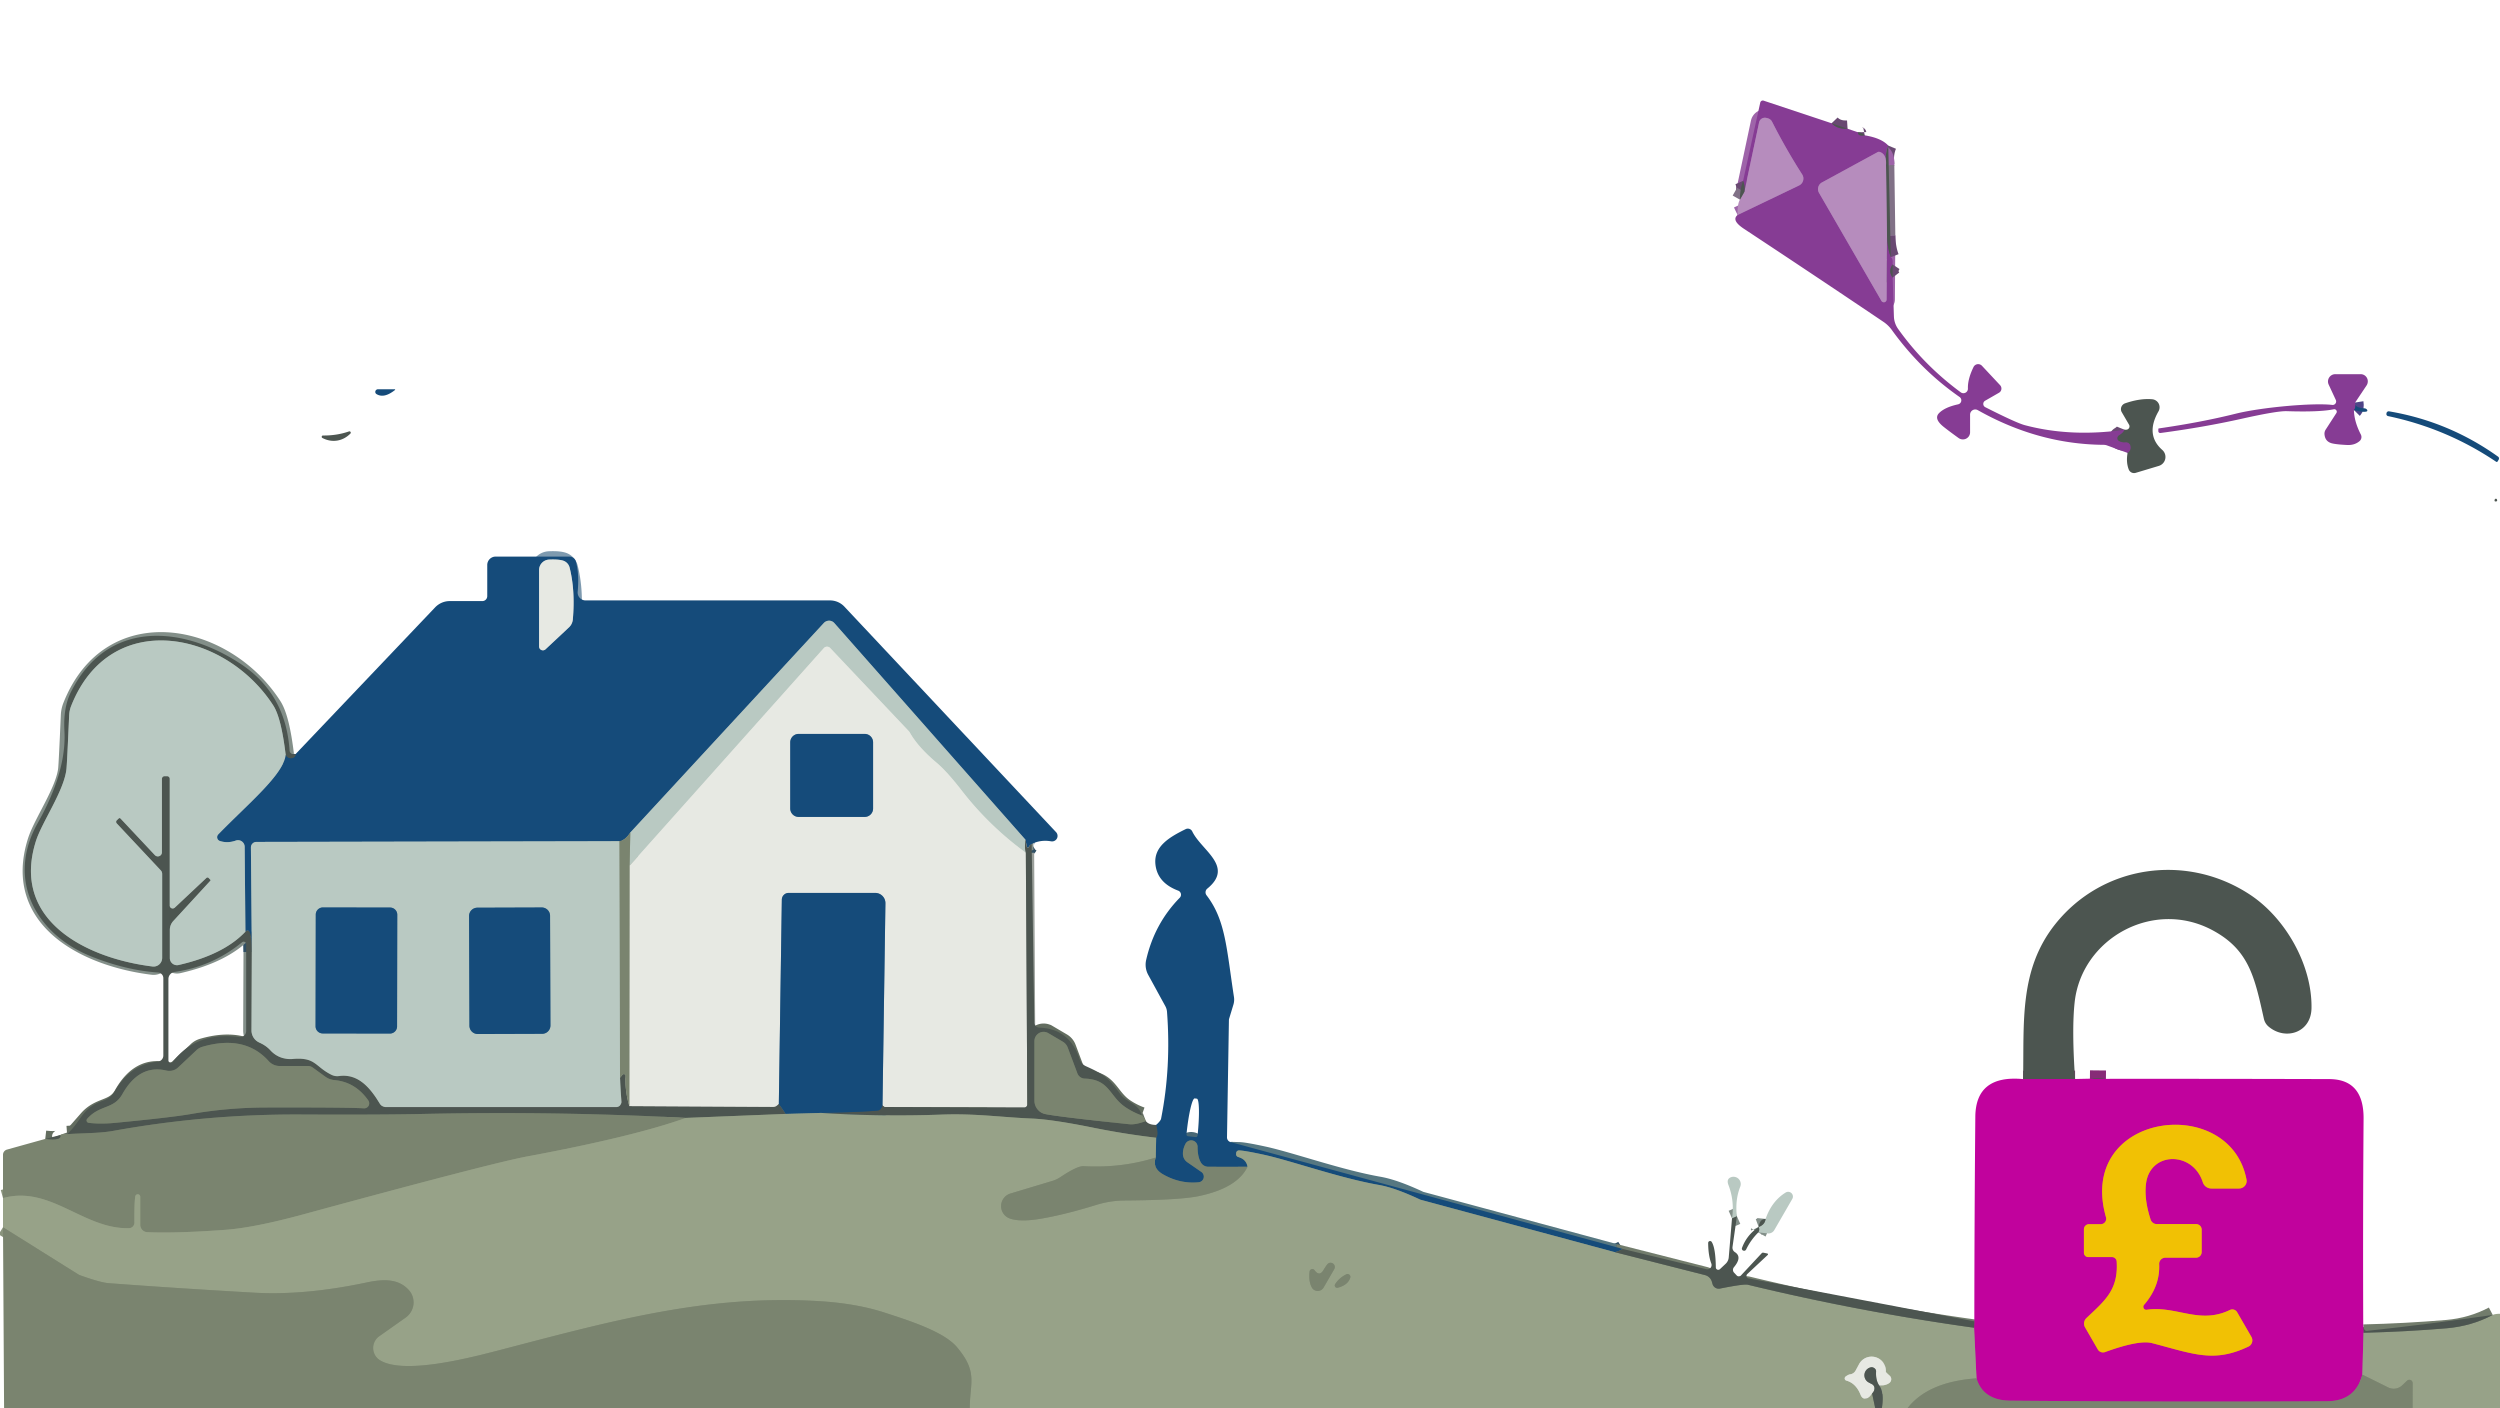 <svg xmlns="http://www.w3.org/2000/svg" viewBox="0 0 300 169"><g fill="none" stroke-width="2"><path stroke="#694972" d="M219.79 14.79q.7.74 1.92.66M222.95 15.87q.01.53.82.37M226.59 17.47q-.43 1.04-.27 2.34" vector-effect="non-scaling-stroke"/><path stroke="#9e64a9" d="M226.32 19.81q.09-1.31-.76-1.58a.32.31-51 0 0-.25.03l-6.67 3.63a.91.91 0 0 0-.36 1.25l7.49 12.96a.33.33 0 0 0 .62-.16l.05-7.69" vector-effect="non-scaling-stroke"/><path stroke="#694972" d="M226.44 28.25q.04 1.57.46 2.62M227.11 31.73q-.56.84.01 1.58M254.95 51.57q-.15.37-.67.68a.39.38-45.5 0 0 0 .66q.33.2.8.16a.56.55 82.6 0 1 .59.46q.1.54-.36.82" vector-effect="non-scaling-stroke"/><path stroke="#9e64a9" d="m208.51 25.8 7.37-3.54a.92.92 0 0 0 .38-1.33q-2-3.13-3.61-6.32-.19-.38-.74-.47a.71.71 0 0 0-.82.55l-1.77 8.34" vector-effect="non-scaling-stroke"/><path stroke="#694972" d="M209.32 23.03q.11-.74-.15-1.33" vector-effect="non-scaling-stroke"/><path stroke="#817187" d="m226.44 28.25-.12-8.44M208.79 23.96l.53-.93" vector-effect="non-scaling-stroke"/><path stroke="#4e4487" d="M282.62 48.3q.1.65-.15.9" vector-effect="non-scaling-stroke"/><path stroke="#838f89" d="M211 147.89q.19-.33.04-.65" vector-effect="non-scaling-stroke"/><path stroke="#838f89" d="M211.04 147.24q.76-.28.83-.97" vector-effect="non-scaling-stroke"/><path stroke="#315065" d="M123.8 101.28q-.24.15-.35.37a.12.12 0 0 1-.23-.03l-.16-.85" vector-effect="non-scaling-stroke"/><path stroke="#678a9e" d="m123.06 100.77-22.94-26a.85.84-44.4 0 0-1.26-.01L75.64 99.9" vector-effect="non-scaling-stroke"/><path stroke="#486875" d="M75.64 99.9q-.64.97-1.33 1.04" vector-effect="non-scaling-stroke"/><path stroke="#678a9e" d="m74.31 100.94-43.54.09a.66.66 0 0 0-.66.67l.11 12.54" vector-effect="non-scaling-stroke"/><path stroke="#315065" d="M30.22 114.24q-.01-3.17-.77-2.44" vector-effect="non-scaling-stroke"/><path stroke="#678a9e" d="m29.45 111.8-.09-10.18a.8.8 0 0 0-1.07-.75q-.98.35-1.9.05a.48.48 0 0 1-.2-.79c3.65-3.75 7.85-7.19 8.09-9.55" vector-effect="non-scaling-stroke"/><path stroke="#315065" d="M34.28 90.58q.26.45.69.4.49-.05.51-.5" vector-effect="non-scaling-stroke"/><path stroke="#7e9aaf" d="m65.46 77.92 2.83-2.65a1.5 1.45 71.4 0 0 .45-.94q.3-3.5-.39-6.23a1.18 1.17 3.6 0 0-.71-.8q-.54-.2-1.74-.15a1.26 1.26 0 0 0-1.21 1.26v9.18a.46.46 0 0 0 .77.33" vector-effect="non-scaling-stroke"/><path stroke="#838f89" d="M123.06 100.77q-.14 1.1.04 1.56" vector-effect="non-scaling-stroke"/><path stroke="#d0d9d3" d="M123.1 102.33q-4.39-3.21-7.68-7.45-1.8-2.32-3-3.33-2.27-1.91-3.25-3.66a1.08.76 16.6 0 0-.15-.19l-9.4-9.94a.52.52 0 0 0-.76.01l-23.31 26.12" vector-effect="non-scaling-stroke"/><path stroke="#9aa799" d="m75.55 103.89.09-3.99" vector-effect="non-scaling-stroke"/><path stroke="#838f89" d="M34.28 90.58q-.53-4.43-1.47-5.9c-5.75-8.97-19.59-11.81-24.27.03a3.49 3.48 57.4 0 0-.24 1.1q-.24 5.55-.32 6.43c-.25 2.6-2.95 6.41-3.67 8.69-3.03 9.56 6.11 14.08 14 15.05a1.04 1.03-86.6 0 0 1.15-1.03v-10.08a.63.62-67 0 0-.17-.43l-5.28-5.63a.27.26 47.2 0 1 .01-.38l.23-.22a.15.15 0 0 1 .21.01l4.13 4.4a.49.49 0 0 0 .84-.34v-8.82a.32.32 0 0 1 .32-.32h.3a.32.32 0 0 1 .32.32v15.21a.36.35-21.9 0 0 .6.25l3.8-3.57a.19.19 0 0 1 .27.01l.2.21a.08.08 0 0 1 0 .12l-4.45 4.84a1.58 1.57 66.2 0 0-.41 1.06v3.37a.86.86 0 0 0 1.06.84q5.41-1.24 8.01-4M30.22 114.24l-.04 9.41a1.6 1.59-78.1 0 0 .94 1.46q.82.36 1.35.95a3.2 3.2 0 0 0 2.62 1.02c2.81-.25 2.67.9 4.69 1.9a1.54 1.51 54.1 0 0 .88.15c2.37-.33 3.78 1.46 4.92 3.31a.87.85-15.3 0 0 .74.41h27.62a.62.62 0 0 0 .62-.66l-.16-2.85" vector-effect="non-scaling-stroke"/><path stroke="#636d60" d="m74.4 129.34.3-.37a.21.21 0 0 1 .37.14q-.1 1.74.45 3.62" vector-effect="non-scaling-stroke"/><path stroke="#9a9f9a" d="m75.52 132.73 17.26.1a.74.72-65.7 0 0 .49-.19l.19-.18" vector-effect="non-scaling-stroke"/><path stroke="#315065" d="m93.46 132.46.83 1.21" vector-effect="non-scaling-stroke"/><path stroke="#727c6c" d="m94.29 133.67-11.99.48" vector-effect="non-scaling-stroke"/><path stroke="#636d60" d="M82.3 134.15q-15.67-.82-31.35-.48-5.44.12-14.91.07-11.3-.05-22.48 1.97c-1.67.3-3.71.26-5.51.39" vector-effect="non-scaling-stroke"/><path stroke="#636d60" d="M10.64 134.74q1.36.17 3.1.01 6.87-.66 9.19-1.07 4.49-.78 9.18-.78 9.62-.02 11.56.1a.6.6 0 0 0 .53-.94q-1.55-2.22-4.07-2.45a2.21 2.14 64.4 0 1-1.08-.4l-1.53-1.11a.96.95-26.9 0 0-.56-.18h-3.41a1.78 1.74 68.6 0 1-1.31-.59q-2.87-3.2-7.97-1.71a1.81 1.69 13.2 0 0-.68.39l-2.22 2.09a1.56 1.52 29.5 0 1-1.39.37q-3.27-.78-5.3 2.83c-1.04 1.85-2.71 1.24-4.22 2.96a.29.29 0 0 0 .18.48" vector-effect="non-scaling-stroke"/><path stroke="#9a9f9a" d="m123.1 102.33.18 30.2a.37.37 0 0 1-.37.37l-16.72-.06a.27.19 54.8 0 1-.14-.05q-.21-.16-.15-.23" vector-effect="non-scaling-stroke"/><path stroke="#7e9aaf" d="m105.9 132.56.35-24.16a1.23 1.23 0 0 0-1.23-1.25H94.64a.82.82 0 0 0-.82.81l-.36 24.5" vector-effect="non-scaling-stroke"/><path stroke="#b1b7a9" d="m75.52 132.73.03-28.84" vector-effect="non-scaling-stroke"/><path stroke="#7e9aaf" d="M104.77 89.08a1.01 1.01 0 0 0-1.01-1.01h-7.92a1.01 1.01 0 0 0-1.01 1.01v7.94a1.01 1.01 0 0 0 1.01 1.01h7.92a1.01 1.01 0 0 0 1.01-1.01v-7.94" vector-effect="non-scaling-stroke"/><path stroke="#315065" d="M194.72 149.87q-.45.28-.94.39" vector-effect="non-scaling-stroke"/><path stroke="#567781" d="m193.78 150.26-23.2-6.26-.14-.04q-3.02-1.42-4.93-1.76c-4.74-.83-10.39-2.86-13.79-3.62q-2.34-.51-3.03-.53a.34.34 0 0 0-.35.3l-.01.12a.36.35 12.2 0 0 .25.37q.98.28 1.12 1.18" vector-effect="non-scaling-stroke"/><path stroke="#486875" d="m149.7 140.02-4.7-.01a1.04 1.02-15.6 0 1-.88-.49q-.41-.67-.41-1.9a.77.77 0 0 0-1.46-.35q-.32.63-.3 1.22a1.25 1.22-74.1 0 0 .53.98l1.69 1.17a.68.68 0 0 1-.32 1.23q-2.25.22-4.3-.96-1.3-.76-.86-2.01" vector-effect="non-scaling-stroke"/><path stroke="#567781" d="m138.69 138.9.05-2.37" vector-effect="non-scaling-stroke"/><path stroke="#315065" d="M138.74 136.53q.29-.34 0-1.54" vector-effect="non-scaling-stroke"/><path stroke="#9aa799" d="m74.4 129.34-.09-28.4" vector-effect="non-scaling-stroke"/><path stroke="#678a9e" d="M47.672 109.769a.86.86 0 0 0-.859-.862l-8.06-.014a.86.86 0 0 0-.861.858l-.024 13.4a.86.86 0 0 0 .859.862l8.06.014a.86.86 0 0 0 .861-.859l.024-13.4M66.007 109.893a1 1 0 0 0-1.004-.996l-7.72.026a1 1 0 0 0-.996 1.004l.046 13.16a1 1 0 0 0 1.004.996l7.72-.026a1 1 0 0 0 .996-1.004l-.046-13.16" vector-effect="non-scaling-stroke"/><path stroke="#636d60" d="M137.01 133.85q-.98-.34-1.93-.97c-1.98-1.32-1.89-3.35-4.92-3.45a.97.96 80.4 0 1-.87-.62l-1.16-3.1a1.4 1.4 0 0 0-.58-.7l-1.75-1.03a1.11 1.1-74.6 0 0-1.67.95v7.15a1.64 1.64 0 0 0 1.32 1.61q1.54.32 10.08 1.22.74.08 1.97-.38" vector-effect="non-scaling-stroke"/><path stroke="#727c6c" d="M138.74 136.53q-3.74-.44-7.42-1.18-4.97-1.01-7.43-1.12c-3.67-.15-6.82-.63-10.86-.48q-7.25.27-14.49-.2" vector-effect="non-scaling-stroke"/><path stroke="#315065" d="M98.54 133.55q5-.11 6.74-.28.48-.04.62-.71" vector-effect="non-scaling-stroke"/><path stroke="#872c77" d="m249.01 129.48-6.24.01" vector-effect="non-scaling-stroke"/><path stroke="#567781" d="m98.54 133.55-4.25.12" vector-effect="non-scaling-stroke"/><path stroke="#872c77" d="m250.79 129.44 1.92.02M283.59 159.25q.09.45.03.68" vector-effect="non-scaling-stroke"/><path stroke="#ac5293" d="m283.62 159.93-.14 5.02" vector-effect="non-scaling-stroke"/><path stroke="#9e4386" d="M283.48 164.95q-.83 3.18-4.24 3.2-18.99.1-37.99-.07-3.26-.03-4.07-2.68" vector-effect="non-scaling-stroke"/><path stroke="#ac5293" d="m237.18 165.4-.29-6.07" vector-effect="non-scaling-stroke"/><path stroke="#872c77" d="m236.89 159.33.03-.77" vector-effect="non-scaling-stroke"/><path stroke="#d96251" d="M257.29 156.58q1.93-2.24 1.81-4.87a.75.75 0 0 1 .75-.79h3.68a.67.67 0 0 0 .67-.67v-2.69a.67.67 0 0 0-.67-.67h-4.72a.78.77 80.5 0 1-.73-.53q-.81-2.47-.55-4.38c.53-3.83 5.62-3.85 6.81-.1a1.07 1.07 0 0 0 1.02.74h3.33a.91.9-5.5 0 0 .89-1.07c-1.98-10.44-20.46-8.1-16.86 4.53a.65.64 82.2 0 1-.62.82h-1.41a.62.62 0 0 0-.62.62v2.81a.52.52 0 0 0 .52.52h2.85a.56.56 0 0 1 .56.53c.22 3.41-1.43 4.71-3.63 6.79a.92.91-37.1 0 0-.16 1.12l1.53 2.65a.72.72 0 0 0 .86.31q4.1-1.49 5.67-1.07c5.01 1.31 7.4 2.38 11.54.41a.83.82 62.4 0 0 .36-1.16l-1.71-2.96a.67.67 0 0 0-.88-.27c-3.66 1.77-6.36-.54-9.98-.03a.36.35-73.2 0 1-.31-.59" vector-effect="non-scaling-stroke"/><path stroke="#89937c" d="M82.3 134.15q-6.3 2.25-19.02 4.62-4.22.78-26.98 6.98-5.78 1.57-9.27 1.83-5.88.43-9.36.28a.89.88-88.7 0 1-.84-.89v-3.38a.3.3 0 0 0-.59-.05q-.13.68-.11 3.18a.66.65 89.1 0 1-.63.66c-5.47.16-9.46-5.18-15.14-3.61" vector-effect="non-scaling-stroke"/><path stroke="#636d60" d="M5.43 136.67q2.05.23 1.79-.46" vector-effect="non-scaling-stroke"/><path stroke="#89937c" d="M138.69 138.9q-4.07 1.29-8.67 1.04-.75-.04-2.8 1.33a3.61 3.54 19 0 1-.88.42l-5.08 1.53a1.58 1.58 0 0 0-.06 3.01q1.31.45 3.91-.02 2.83-.5 6.48-1.63a11.71 11.64 36.1 0 1 3.38-.52q6.66-.05 8.9-.53 4.6-.97 5.83-3.51" vector-effect="non-scaling-stroke"/><path stroke="#727c6c" d="m193.78 150.26 10.82 2.75a1.16 1.15-1.4 0 1 .82.78l.09.31a.77.77 0 0 0 .88.53q2.89-.58 3.36-.46 13.39 3.24 27.14 5.16" vector-effect="non-scaling-stroke"/><path stroke="#89937c" d="M237.18 165.4q-5.84.42-8.29 3.6" vector-effect="non-scaling-stroke"/><path stroke="#727c6c" d="M225.82 169q.31-1.96-.32-2.75" vector-effect="non-scaling-stroke"/><path stroke="#bfc6b6" d="M225.5 166.25q.76.05 1.23-.3a.57.56-42.5 0 0 .04-.86q-.47-.42-.47-.47a1.71 1.71 0 0 0-3.22-.91l-.41.76a.88.87-78.6 0 1-.67.45q-.18.02-.52.26a.28.27-54.9 0 0 .08.49q1.16.33 1.7 1.69.21.55.68.47.41-.08.71-.62" vector-effect="non-scaling-stroke"/><path stroke="#727c6c" d="m224.65 167.21.38 1.79" vector-effect="non-scaling-stroke"/><path stroke="#89937c" d="M116.37 169c.02-3.11 1-4.34-1.54-7.35-1.58-1.88-5.83-3.21-8.68-4.14q-3.41-1.11-7.96-1.38c-13.64-.8-25.08 2.46-38.57 5.97-3.77.98-11.17 2.82-13.99 1.15a1.73 1.73 0 0 1-.19-2.85l3.24-2.29a2.23 2.21-38.3 0 0 .4-3.28c-1.25-1.42-3.1-1.36-5.1-.93q-7.4 1.57-13.49 1.22-9.32-.53-17.46-1.14-.98-.08-3.34-.92a1.68 1.52 66.3 0 1-.29-.13l-9.04-5.66M159.29 151.7q-.19.23-.49.73c-.39.65-.79.36-1.05 0a.33.33 0 0 0-.6.15q-.13 1.21.27 1.92a.81.81 0 0 0 1.41.01l1.29-2.23a.51.51 0 0 0-.83-.58M160.53 154.53q1.22-.32 1.5-1.2a.34.34 0 0 0-.48-.41q-.88.44-1.34 1.19a.29.28 7.9 0 0 .32.42" vector-effect="non-scaling-stroke"/><path stroke="#838f89" d="m208.43 145.95-.59.26" vector-effect="non-scaling-stroke"/><path stroke="#89937c" d="m289.51 169 .01-3.02a.4.4 0 0 0-.68-.29l-.59.56a1.48 1.48 0 0 1-1.67.24l-3.1-1.54" vector-effect="non-scaling-stroke"/><path stroke="#727c6c" d="M283.62 159.93q5.04-.12 10.01-.54 2.96-.26 5.5-1.6" vector-effect="non-scaling-stroke"/><path stroke="#9a9f9a" d="M225.5 166.25q-.43-.63-.37-1.67a.46.46 0 0 0-.22-.41q-.21-.13-.37-.1a.98.98 0 0 0-.42 1.75q.06.05.51.28a.56.55-72.5 0 1 .3.58q-.04.31-.28.53" vector-effect="non-scaling-stroke"/></g><path fill="#863c94" d="M219.79 14.79q.7.74 1.92.66l1.24.42q.01.53.82.37 2.01.33 2.82 1.23-.43 1.04-.27 2.34.09-1.31-.76-1.58a.32.31-51 0 0-.25.03l-6.67 3.63a.91.91 0 0 0-.36 1.25l7.49 12.96a.33.33 0 0 0 .62-.16l.05-7.69q.04 1.57.46 2.62.29.16.21.86-.56.84.01 1.58l.15 4.68a2.74 2.72 26.3 0 0 .51 1.49q3.1 4.35 7.51 7.6a.54.54 0 0 0 .86-.45q-.04-1.12.67-2.58a.62.62 0 0 1 1.01-.16l2.18 2.33a.59.58 53.3 0 1-.13.91l-1.67.96a.44.44 0 0 0 .02.77q3.73 1.89 4.75 2.16 5.52 1.47 11.97.55-.15.37-.67.68a.39.38-45.5 0 0 0 .66q.33.2.8.16a.56.55 82.6 0 1 .59.46q.1.54-.36.82l-2.5-.91a1.21 1.03 49.7 0 0-.36-.06q-7.85-.06-15.11-4.16a.62.62 0 0 0-.93.54v2.11a.87.86 17.8 0 1-1.37.7q-1.06-.76-1.78-1.33-1.24-.98-.58-1.66.69-.71 2.29-1.06a.49.49 0 0 0 .18-.88q-4.7-3.27-8.15-8.07a4.02 3.93-.6 0 0-.99-.95q-8.44-5.69-16.73-11.16-1.56-1.03-.77-1.66l7.37-3.54a.92.92 0 0 0 .38-1.33q-2-3.13-3.61-6.32-.19-.38-.74-.47a.71.71 0 0 0-.82.55l-1.77 8.34q.11-.74-.15-1.33l2.06-9.39a.32.31-73.7 0 1 .41-.23l8.15 2.71Z"/><path fill="#b68cbd" d="M208.51 25.8q-.04-1.29.28-1.84l.53-.93 1.77-8.34a.71.71 0 0 1 .82-.55q.55.09.74.47 1.61 3.19 3.61 6.32a.92.92 0 0 1-.38 1.33l-7.37 3.54Z"/><path fill="#4c5550" d="M221.71 15.45q-1.22.08-1.92-.66l1.92.66ZM223.77 16.24q-.81.16-.82-.37.56.06.82.37ZM226.9 30.87q-.42-1.05-.46-2.62l-.12-8.44q-.16-1.3.27-2.34l.31 13.4Z"/><path fill="#b68cbd" d="m226.32 19.81.12 8.44-.05 7.69a.33.33 0 0 1-.62.16l-7.49-12.96a.91.91 0 0 1 .36-1.25l6.67-3.63a.32.31-51 0 1 .25-.03q.85.27.76 1.58Z"/><path fill="#4c5550" d="M209.17 21.7q.26.59.15 1.33l-.53.93q-.02-1.18.38-2.26ZM227.11 31.73l.01 1.58q-.57-.74-.01-1.58Z"/><path fill="#863c94" d="M282.62 48.3q.1.65-.15.9.03 1.39.83 2.94a.65.64 56.2 0 1-.15.79q-.59.51-1.48.47-1.27-.06-1.84-.2-.81-.21-.89-1.07a.92.9-31.2 0 1 .15-.59l1.28-1.98a.3.3 0 0 0-.31-.45q-1.7.36-5.66.23-1.19-.03-5.39.91-4.51 1.01-9.75 1.71a.23.22-4.4 0 1-.26-.22v-.26a.07.07 0 0 1 .06-.07q5.07-.73 9.2-1.76c3.16-.79 9.4-1.33 11.6-1.06a.42.42 0 0 0 .44-.59l-.86-1.85a.88.88 0 0 1 .8-1.25h3.04a.87.86-73 0 1 .71 1.35l-1.37 2.05Z"/><path fill="#154b7a" d="M47.4 46.8q-1.32 1.05-2.22.49a.32.31-28.9 0 1 .17-.58h2.02a.05.05 0 0 1 .03.09Z"/><path fill="#4c5550" d="M255.31 54.35q.46-.28.36-.82a.56.55 82.6 0 0-.59-.46q-.47.04-.8-.16a.39.38-45.5 0 1 0-.66q.52-.31.67-.68.14 0 .25-.01a.4.4 0 0 0 .29-.59l-.88-1.51a.74.73-24.4 0 1 .4-1.06q1.79-.62 3.25-.49a.97.97 0 0 1 .76 1.45q-1.61 2.81.45 4.63a1.12 1.12 0 0 1-.42 1.92l-2.76.83a.69.68 70.1 0 1-.84-.4q-.34-.88-.14-1.99Z"/><path fill="#154b7a" d="M282.62 48.3q-.09.64 1.13.7a.28.17 25.9 0 1 .24.38q-.42.13-1.52-.18.25-.25.15-.9ZM299.55 55.42q-5.92-4-12.99-5.49a.25.24 11.1 0 1-.19-.28l.01-.07a.27.27 0 0 1 .31-.22q7.16 1.21 13.08 5.44a.27.26-59.1 0 1 .08.34l-.14.24a.12.12 0 0 1-.16.04Z"/><path fill="#4c5550" d="M40.46 52.87q-.88.14-1.75-.3a.16.16 0 0 1 .07-.31q.79.01 1.57-.11t1.53-.38a.16.16 0 0 1 .16.27q-.7.69-1.58.83ZM299.37 59.94a.14.14 0 0 1 .26-.01q.09.23-.1.24a.23.11 18.4 0 1-.07.01q-.17-.01-.09-.24Z"/><path fill="#154b7a" d="M123.8 101.28q-.24.15-.35.37a.12.12 0 0 1-.23-.03l-.16-.85-22.94-26a.85.84-44.4 0 0-1.26-.01L75.64 99.9q-.64.97-1.33 1.04l-43.54.09a.66.66 0 0 0-.66.67l.11 12.54q-.01-3.17-.77-2.44l-.09-10.18a.8.8 0 0 0-1.07-.75q-.98.35-1.9.05a.48.48 0 0 1-.2-.79c3.65-3.75 7.85-7.19 8.09-9.55q.26.45.69.4.49-.05.51-.5l16.73-17.59a2.44 2.41-68.1 0 1 1.76-.76h3.91a.59.59 0 0 0 .59-.59V67.8a1.01 1.01 0 0 1 1.01-1.01h8.83a.83.82-7.8 0 1 .8.6q.41 1.46.21 3.63a.95.95 0 0 0 .95 1.03H99.6a2.37 2.36-21.4 0 1 1.73.75l25.39 27.05a.66.66 0 0 1-.59 1.11q-1.24-.22-2.33.32ZM65.46 77.92l2.83-2.65a1.5 1.45 71.4 0 0 .45-.94q.3-3.5-.39-6.23a1.18 1.17 3.6 0 0-.71-.8q-.54-.2-1.74-.15a1.26 1.26 0 0 0-1.21 1.26v9.18a.46.46 0 0 0 .77.33Z"/><path fill="#e7e9e3" d="M65.46 77.92a.46.46 0 0 1-.77-.33v-9.18a1.26 1.26 0 0 1 1.21-1.26q1.2-.05 1.74.15a1.18 1.17 3.6 0 1 .71.8q.69 2.73.39 6.23a1.5 1.45 71.4 0 1-.45.94l-2.83 2.65Z"/><path fill="#b9c9c2" d="M123.06 100.77q-.14 1.1.04 1.56-4.39-3.21-7.68-7.45-1.8-2.32-3-3.33-2.27-1.91-3.25-3.66a1.08.76 16.6 0 0-.15-.19l-9.4-9.94a.52.52 0 0 0-.76.01l-23.31 26.12.09-3.99 23.22-25.14a.85.84-44.4 0 1 1.26.01l22.94 26Z"/><path fill="#4c5550" d="M35.48 90.48q-.02.45-.51.5-.43.05-.69-.4-.53-4.43-1.47-5.9c-5.75-8.97-19.59-11.81-24.27.03a3.49 3.48 57.4 0 0-.24 1.1q-.24 5.55-.32 6.43c-.25 2.6-2.95 6.41-3.67 8.69-3.03 9.56 6.11 14.08 14 15.05a1.04 1.03-86.6 0 0 1.15-1.03v-10.08a.63.62-67 0 0-.17-.43l-5.28-5.63a.27.26 47.2 0 1 .01-.38l.23-.22a.15.15 0 0 1 .21.01l4.13 4.4a.49.49 0 0 0 .84-.34v-8.82a.32.32 0 0 1 .32-.32h.3a.32.32 0 0 1 .32.32v15.21a.36.35-21.9 0 0 .6.25l3.8-3.57a.19.19 0 0 1 .27.01l.2.21a.08.08 0 0 1 0 .12l-4.45 4.84a1.58 1.57 66.2 0 0-.41 1.06v3.37a.86.86 0 0 0 1.06.84q5.41-1.24 8.01-4 .76-.73.77 2.44l-.04 9.41a1.6 1.59-78.1 0 0 .94 1.46q.82.36 1.35.95a3.2 3.2 0 0 0 2.62 1.02c2.81-.25 2.67.9 4.69 1.9a1.54 1.51 54.1 0 0 .88.15c2.37-.33 3.78 1.46 4.92 3.31a.87.85-15.3 0 0 .74.41h27.62a.62.62 0 0 0 .62-.66l-.16-2.85.3-.37a.21.21 0 0 1 .37.14q-.1 1.74.45 3.62l17.26.1a.74.72-65.7 0 0 .49-.19l.19-.18.83 1.21-11.99.48q-15.67-.82-31.35-.48-5.44.12-14.91.07-11.3-.05-22.48 1.97c-1.67.3-3.71.26-5.51.39 1.88-1.76 1.71-3.12 4.38-4.04a2.48 2.46 5.4 0 0 1.33-1.09q1.91-3.28 5.16-3.57a.75.74-2.5 0 0 .68-.74v-9.28a.68.68 0 0 0-.64-.68q-3.81-.26-7.94-1.9c-6.81-2.71-10.28-9.3-6.49-16.04q3.48-6.2 3.2-11.08-.15-2.76.78-4.63c4.28-8.62 13.2-8.1 20.36-3.39q5.43 3.58 5.88 10.42a.46.45-75.4 0 0 .19.33q.3.2.54.07Zm-15.27 36.76a.29.29 0 0 0 .52.18q2.87-3.67 7.98-2.97a.73.73 0 0 0 .83-.72V113.3a.3.3 0 0 0-.49-.23q-3.55 2.91-8.1 3.56a.87.87 0 0 0-.74.86v9.75Zm-9.57 7.5q1.36.17 3.1.01 6.87-.66 9.19-1.07 4.49-.78 9.18-.78 9.62-.02 11.56.1a.6.6 0 0 0 .53-.94q-1.55-2.22-4.07-2.45a2.21 2.14 64.4 0 1-1.08-.4l-1.53-1.11a.96.95-26.9 0 0-.56-.18h-3.41a1.78 1.74 68.6 0 1-1.31-.59q-2.87-3.2-7.97-1.71a1.81 1.69 13.2 0 0-.68.39l-2.22 2.09a1.56 1.52 29.5 0 1-1.39.37q-3.27-.78-5.3 2.83c-1.04 1.85-2.71 1.24-4.22 2.96a.29.29 0 0 0 .18.48Z"/><path fill="#b9c9c2" d="M34.28 90.58c-.24 2.36-4.44 5.8-8.09 9.55a.48.48 0 0 0 .2.79q.92.3 1.9-.05a.8.8 0 0 1 1.07.75l.09 10.18q-2.6 2.76-8.01 4a.86.86 0 0 1-1.06-.84v-3.37a1.58 1.57 66.2 0 1 .41-1.06l4.45-4.84a.08.08 0 0 0 0-.12l-.2-.21a.19.19 0 0 0-.27-.01l-3.8 3.57a.36.35-21.9 0 1-.6-.25V93.46a.32.32 0 0 0-.32-.32h-.3a.32.32 0 0 0-.32.32v8.82a.49.49 0 0 1-.84.34l-4.13-4.4a.15.15 0 0 0-.21-.01l-.23.22a.27.26 47.2 0 0-.01.38l5.28 5.63a.63.62-67 0 1 .17.43v10.08a1.04 1.03-86.6 0 1-1.15 1.03c-7.89-.97-17.03-5.49-14-15.05.72-2.28 3.42-6.09 3.67-8.69q.08-.88.32-6.43a3.49 3.48 57.4 0 1 .24-1.1c4.68-11.84 18.52-9 24.27-.03q.94 1.47 1.47 5.9Z"/><path fill="#e7e9e3" d="m123.1 102.33.18 30.2a.37.37 0 0 1-.37.37l-16.72-.06a.27.19 54.8 0 1-.14-.05q-.21-.16-.15-.23l.35-24.16a1.23 1.23 0 0 0-1.23-1.25H94.64a.82.82 0 0 0-.82.81l-.36 24.5-.19.18a.74.72-65.7 0 1-.49.19l-17.26-.1.03-28.84 23.31-26.12a.52.52 0 0 1 .76-.01l9.4 9.94a1.08.76 16.6 0 1 .15.19q.98 1.75 3.25 3.66 1.2 1.01 3 3.33 3.29 4.24 7.68 7.45Zm-18.33-13.25a1.01 1.01 0 0 0-1.01-1.01h-7.92a1.01 1.01 0 0 0-1.01 1.01v7.94a1.01 1.01 0 0 0 1.01 1.01h7.92a1.01 1.01 0 0 0 1.01-1.01v-7.94Z"/><path fill="#154b7a" d="M104.77 97.02a1.01 1.01 0 0 1-1.01 1.01h-7.92a1.01 1.01 0 0 1-1.01-1.01v-7.94a1.01 1.01 0 0 1 1.01-1.01h7.92a1.01 1.01 0 0 1 1.01 1.01v7.94ZM194.72 149.87q-.45.28-.94.39l-23.2-6.26-.14-.04q-3.02-1.42-4.93-1.76c-4.74-.83-10.39-2.86-13.79-3.62q-2.34-.51-3.03-.53a.34.34 0 0 0-.35.3l-.01.12a.36.35 12.2 0 0 .25.37q.98.28 1.12 1.18l-4.7-.01a1.04 1.02-15.6 0 1-.88-.49q-.41-.67-.41-1.9a.77.77 0 0 0-1.46-.35q-.32.63-.3 1.22a1.25 1.22-74.1 0 0 .53.98l1.69 1.17a.68.68 0 0 1-.32 1.23q-2.25.22-4.3-.96-1.3-.76-.86-2.01l.05-2.37q.29-.34 0-1.54.54-.49.59-.75 1.22-6.15.71-12.83a1.73 1.64-63.1 0 0-.2-.67l-2.05-3.75a2.54 2.53-53.1 0 1-.25-1.8q.99-4.35 4.03-7.46a.52.52 0 0 0-.18-.85q-2.51-.94-2.74-3.17c-.22-2.14 1.69-3.26 3.62-4.21a.59.59 0 0 1 .8.27c1.09 2.28 5.07 4.2 1.81 6.86a.58.58 0 0 0-.09.81c2.3 3 2.39 6.41 3.29 12.23a2.07 2.04-41.4 0 1-.06.85l-.51 1.68a.7.65 57 0 0-.04.23l-.23 14.05a.58.58 0 0 0 .43.57l47.05 12.82Zm-52.15-13.52.91.1a.21.21 0 0 0 .23-.19l.01-.13a4.26.54-84.1 0 0-.09-4.29l-.26-.03a4.26.54-84.1 0 0-.98 4.18l-.01.13a.21.21 0 0 0 .19.23Z"/><path fill="#7a846f" d="m75.64 99.9-.09 3.99-.03 28.84q-.55-1.88-.45-3.62a.21.21 0 0 0-.37-.14l-.3.37-.09-28.4q.69-.07 1.33-1.04Z"/><path fill="#b9c9c2" d="m74.31 100.94.09 28.4.16 2.85a.62.62 0 0 1-.62.66H46.32a.87.85-15.3 0 1-.74-.41c-1.14-1.85-2.55-3.64-4.92-3.31a1.54 1.51 54.1 0 1-.88-.15c-2.02-1-1.88-2.15-4.69-1.9a3.2 3.2 0 0 1-2.62-1.02q-.53-.59-1.35-.95a1.6 1.59-78.1 0 1-.94-1.46l.04-9.41-.11-12.54a.66.66 0 0 1 .66-.67l43.54-.09Zm-26.638 8.829a.86.86 0 0 0-.859-.862l-8.06-.014a.86.86 0 0 0-.861.858l-.024 13.4a.86.86 0 0 0 .859.862l8.06.014a.86.86 0 0 0 .861-.859l.024-13.4Zm18.335.124a1 1 0 0 0-1.004-.996l-7.72.026a1 1 0 0 0-.996 1.004l.046 13.16a1 1 0 0 0 1.004.996l7.72-.026a1 1 0 0 0 .996-1.004l-.046-13.16Z"/><path fill="#4c5550" d="m123.8 101.28.32 21.43a.62.62 0 0 0 .6.61q3.64.11 4.83 3.78a1.45 1.39-88 0 0 .75.84c2.14.97 2.67 1.33 4.12 3.33.79 1.08 2.22 1.09 2.59 2.58q-.98-.34-1.93-.97c-1.98-1.32-1.89-3.35-4.92-3.45a.97.96 80.4 0 1-.87-.62l-1.16-3.1a1.4 1.4 0 0 0-.58-.7l-1.75-1.03a1.11 1.1-74.6 0 0-1.67.95v7.15a1.64 1.64 0 0 0 1.32 1.61q1.54.32 10.08 1.22.74.08 1.97-.38.35.46 1.24.46.29 1.2 0 1.54-3.74-.44-7.42-1.18-4.97-1.01-7.43-1.12c-3.67-.15-6.82-.63-10.86-.48q-7.25.27-14.49-.2 5-.11 6.74-.28.48-.04.62-.71-.06.07.15.23a.27.19 54.8 0 0 .14.05l16.72.06a.37.37 0 0 0 .37-.37l-.18-30.2q-.18-.46-.04-1.56l.16.85a.12.12 0 0 0 .23.03q.11-.22.35-.37ZM249.01 129.48l-6.24.01c.14-6.75-.52-13.13 3.9-18.64 5.67-7.07 15.72-8.49 23.3-3.51 4.34 2.85 7.51 8.53 7.41 13.67-.07 2.95-3.16 3.87-5.15 2.18a1.73 1.66-77.5 0 1-.56-.92c-1.11-4.96-1.75-8.29-6.2-10.66-7.09-3.77-15.66 1-16.51 8.64q-.36 3.26.05 9.23Z"/><path fill="#154b7a" d="M105.9 132.56q-.14.67-.62.71-1.74.17-6.74.28l-4.25.12-.83-1.21.36-24.5a.82.82 0 0 1 .82-.81h10.38a1.23 1.23 0 0 1 1.23 1.25l-.35 24.16ZM47.648 123.168a.86.86 0 0 1-.861.859l-8.06-.014a.86.86 0 0 1-.859-.862l.024-13.4a.86.86 0 0 1 .861-.858l8.06.014a.86.86 0 0 1 .859.862l-.024 13.4ZM66.053 123.053a1 1 0 0 1-.997 1.004l-7.72.026a1 1 0 0 1-1.003-.996l-.046-13.16a1 1 0 0 1 .997-1.004l7.72-.026a1 1 0 0 1 1.003.996l.046 13.16Z"/><path fill="#7a846f" d="M137.01 133.85q.25.14.49.68-1.23.46-1.97.38-8.54-.9-10.08-1.22a1.64 1.64 0 0 1-1.32-1.61v-7.15a1.11 1.1-74.6 0 1 1.67-.95l1.75 1.03a1.4 1.4 0 0 1 .58.7l1.16 3.1a.97.96 80.4 0 0 .87.62c3.03.1 2.94 2.13 4.92 3.45q.95.63 1.93.97ZM10.46 134.26c1.51-1.72 3.18-1.11 4.22-2.96q2.03-3.61 5.3-2.83a1.56 1.52 29.5 0 0 1.39-.37l2.22-2.09a1.81 1.69 13.2 0 1 .68-.39q5.1-1.49 7.97 1.71a1.78 1.74 68.6 0 0 1.31.59h3.41a.96.95-26.9 0 1 .56.18l1.53 1.11a2.21 2.14 64.4 0 0 1.08.4q2.52.23 4.07 2.45a.6.6 0 0 1-.53.94q-1.94-.12-11.56-.1-4.69 0-9.18.78-2.32.41-9.19 1.07-1.74.16-3.1-.01a.29.29 0 0 1-.18-.48Z"/><path fill="#c1029d" d="m242.77 129.49 6.24-.01 1.78-.04 1.92.02q13.39-.01 26.8.03 4.16.02 4.12 4.76-.09 12.51-.04 25 .09.45.03.68l-.14 5.02q-.83 3.18-4.24 3.2-18.99.1-37.99-.07-3.26-.03-4.07-2.68l-.29-6.07.03-.77q.01-12.62.12-24.56.05-5.04 5.73-4.51Zm14.52 27.09q1.93-2.24 1.81-4.87a.75.75 0 0 1 .75-.79h3.68a.67.67 0 0 0 .67-.67v-2.69a.67.67 0 0 0-.67-.67h-4.72a.78.77 80.5 0 1-.73-.53q-.81-2.47-.55-4.38c.53-3.83 5.62-3.85 6.81-.1a1.07 1.07 0 0 0 1.02.74h3.33a.91.9-5.5 0 0 .89-1.07c-1.98-10.44-20.46-8.1-16.86 4.53a.65.64 82.2 0 1-.62.82h-1.41a.62.62 0 0 0-.62.62v2.81a.52.52 0 0 0 .52.52h2.85a.56.56 0 0 1 .56.53c.22 3.41-1.43 4.71-3.63 6.79a.92.91-37.1 0 0-.16 1.12l1.53 2.65a.72.72 0 0 0 .86.31q4.1-1.49 5.67-1.07c5.01 1.31 7.4 2.38 11.54.41a.83.82 62.4 0 0 .36-1.16l-1.71-2.96a.67.67 0 0 0-.88-.27c-3.66 1.77-6.36-.54-9.98-.03a.36.35-73.2 0 1-.31-.59Z"/><path fill="#4c5550" d="m252.71 129.46-1.92-.02q.98-.18 1.92.02Z"/><path fill="#7a846f" d="M82.3 134.15q-6.3 2.25-19.02 4.62-4.22.78-26.98 6.98-5.78 1.57-9.27 1.83-5.88.43-9.36.28a.89.88-88.7 0 1-.84-.89v-3.38a.3.3 0 0 0-.59-.05q-.13.68-.11 3.18a.66.65 89.1 0 1-.63.66c-5.47.16-9.46-5.18-15.14-3.61v-5.19a.65.65 0 0 1 .48-.63l4.59-1.28q2.05.23 1.79-.46.43-.24.83-.11c1.8-.13 3.84-.09 5.51-.39q11.18-2.02 22.48-1.97 9.47.05 14.91-.07 15.68-.34 31.35.48Z"/><path fill="#97a288" d="M98.54 133.55q7.24.47 14.49.2c4.04-.15 7.19.33 10.86.48q2.46.11 7.43 1.12 3.68.74 7.42 1.18l-.05 2.37q-4.07 1.29-8.67 1.04-.75-.04-2.8 1.33a3.61 3.54 19 0 1-.88.42l-5.08 1.53a1.58 1.58 0 0 0-.06 3.01q1.31.45 3.91-.02 2.83-.5 6.48-1.63a11.71 11.64 36.1 0 1 3.38-.52q6.66-.05 8.9-.53 4.6-.97 5.83-3.51-.14-.9-1.12-1.18a.36.35 12.2 0 1-.25-.37l.01-.12a.34.34 0 0 1 .35-.3q.69.02 3.03.53c3.4.76 9.05 2.79 13.79 3.62q1.91.34 4.93 1.76l.14.04 23.2 6.26 10.82 2.75a1.16 1.15-1.4 0 1 .82.78l.09.31a.77.77 0 0 0 .88.53q2.89-.58 3.36-.46 13.39 3.24 27.14 5.16l.29 6.07q-5.84.42-8.29 3.6h-3.07q.31-1.96-.32-2.75.76.05 1.23-.3a.57.56-42.5 0 0 .04-.86q-.47-.42-.47-.47a1.71 1.71 0 0 0-3.22-.91l-.41.76a.88.87-78.6 0 1-.67.45q-.18.02-.52.26a.28.27-54.9 0 0 .08.49q1.16.33 1.7 1.69.21.55.68.47.41-.08.71-.62l.38 1.79H116.37c.02-3.11 1-4.34-1.54-7.35-1.58-1.88-5.83-3.21-8.68-4.14q-3.41-1.11-7.96-1.38c-13.64-.8-25.08 2.46-38.57 5.97-3.77.98-11.17 2.82-13.99 1.15a1.73 1.73 0 0 1-.19-2.85l3.24-2.29a2.23 2.21-38.3 0 0 .4-3.28c-1.25-1.42-3.1-1.36-5.1-.93q-7.4 1.57-13.49 1.22-9.32-.53-17.46-1.14-.98-.08-3.34-.92a1.68 1.52 66.3 0 1-.29-.13l-9.04-5.66v-3.5c5.68-1.57 9.67 3.77 15.14 3.61a.66.65 89.1 0 0 .63-.66q-.02-2.5.11-3.18a.3.3 0 0 1 .59.05v3.38a.89.88-88.7 0 0 .84.89q3.48.15 9.36-.28 3.49-.26 9.27-1.83 22.76-6.2 26.98-6.98Q76 136.4 82.3 134.15l11.99-.48 4.25-.12Zm60.75 18.15q-.19.23-.49.73c-.39.65-.79.36-1.05 0a.33.33 0 0 0-.6.15q-.13 1.21.27 1.92a.81.81 0 0 0 1.41.01l1.29-2.23a.51.51 0 0 0-.83-.58Zm1.24 2.83q1.22-.32 1.5-1.2a.34.34 0 0 0-.48-.41q-.88.44-1.34 1.19a.29.28 7.9 0 0 .32.42Z"/><path fill="#f1c104" d="M257.6 157.17c3.62-.51 6.32 1.8 9.98.03a.67.67 0 0 1 .88.27l1.71 2.96a.83.82 62.4 0 1-.36 1.16c-4.14 1.97-6.53.9-11.54-.41q-1.57-.42-5.67 1.07a.72.72 0 0 1-.86-.31l-1.53-2.65a.92.91-37.1 0 1 .16-1.12c2.2-2.08 3.85-3.38 3.63-6.79a.56.56 0 0 0-.56-.53h-2.85a.52.52 0 0 1-.52-.52v-2.81a.62.62 0 0 1 .62-.62h1.41a.65.64 82.2 0 0 .62-.82c-3.6-12.63 14.88-14.97 16.86-4.53a.91.9-5.5 0 1-.89 1.07h-3.33a1.07 1.07 0 0 1-1.02-.74c-1.19-3.75-6.28-3.73-6.81.1q-.26 1.91.55 4.38a.78.77 80.5 0 0 .73.53h4.72a.67.67 0 0 1 .67.67v2.69a.67.67 0 0 1-.67.67h-3.68a.75.75 0 0 0-.75.79q.12 2.63-1.81 4.87a.36.35-73.2 0 0 .31.59Z"/><path fill="#4c5550" d="M7.22 136.21q.26.69-1.79.46l1.79-.46Z"/><path fill="#7a846f" d="M149.7 140.02q-1.23 2.54-5.83 3.51-2.24.48-8.9.53a11.71 11.64 36.1 0 0-3.38.52q-3.65 1.13-6.48 1.63-2.6.47-3.91.02a1.58 1.58 0 0 1 .06-3.01l5.08-1.53a3.61 3.54 19 0 0 .88-.42q2.05-1.37 2.8-1.33 4.6.25 8.67-1.04-.44 1.25.86 2.01 2.05 1.18 4.3.96a.68.68 0 0 0 .32-1.23l-1.69-1.17a1.25 1.22-74.1 0 1-.53-.98q-.02-.59.3-1.22a.77.77 0 0 1 1.46.35q0 1.23.41 1.9a1.04 1.02-15.6 0 0 .88.49l4.7.01Z"/><path fill="#b9c9c2" d="m208.43 145.95-.59.26q.32-2.07-.43-4.02-.25-.65.23-.89a.87.87 0 0 1 1.19 1.1q-.64 1.63-.4 3.55ZM211 147.89q.19-.33.04-.65.76-.28.83-.97.75-2.14 2.4-3.16a.57.57 0 0 1 .8.77l-2.16 3.74a.8.8 0 0 1-.77.39l-1.14-.12Z"/><path fill="#4c5550" d="m208.43 145.95-.53 3.69a.64.62-70.6 0 0 .28.61q.93.58-.11 1.82a.49.49 0 0 0 .02.65l.32.34a.35.35 0 0 0 .5 0l2.5-2.68a.22.21-62.1 0 1 .19-.06l.48.1a.1.1 0 0 1 .05.17l-2.46 2.3a.3.3 0 0 0 .15.51l27.1 5.16-.03.77q-13.75-1.92-27.14-5.16-.47-.12-3.36.46a.77.77 0 0 1-.88-.53l-.09-.31a1.16 1.15-1.4 0 0-.82-.78l-10.82-2.75q.49-.11.94-.39l10.04 2.43a.51.51 0 0 0 .6-.67q-.37-.97-.38-2.47a.23.23 0 0 1 .43-.12q.46.74.49 3.06a.29.29 0 0 0 .49.2l.69-.65a1.21 1.18 71.5 0 0 .37-.77l.39-4.67.59-.26Z"/><path fill="#4c5550" d="M211.87 146.27q-.07.69-.83.97.12-.97.83-.97Z"/><path fill="#7a846f" d="M116.37 169H.49l-.13-21.73 9.04 5.66a1.68 1.52 66.3 0 0 .29.13q2.36.84 3.34.92 8.14.61 17.46 1.14 6.09.35 13.49-1.22c2-.43 3.85-.49 5.1.93a2.23 2.21-38.3 0 1-.4 3.28l-3.24 2.29a1.73 1.73 0 0 0 .19 2.85c2.82 1.67 10.22-.17 13.99-1.15 13.49-3.51 24.93-6.77 38.57-5.97q4.55.27 7.96 1.38c2.85.93 7.1 2.26 8.68 4.14 2.54 3.01 1.56 4.24 1.54 7.35Z"/><path fill="#4c5550" d="M211.04 147.24q.15.32-.04.65-.92.91-1.47 2.06a.26.26 0 0 1-.34.12h-.01a.26.25-69.3 0 1-.14-.32q.58-1.57 2-2.51Z"/><path fill="#7a846f" d="M159.29 151.7a.51.51 0 0 1 .83.58l-1.29 2.23a.81.81 0 0 1-1.41-.01q-.4-.71-.27-1.92a.33.33 0 0 1 .6-.15c.26.36.66.65 1.05 0q.3-.5.49-.73ZM160.53 154.53a.29.28 7.9 0 1-.32-.42q.46-.75 1.34-1.19a.34.34 0 0 1 .48.41q-.28.88-1.5 1.2Z"/><path fill="#97a288" d="M300 157.66V169h-10.49l.01-3.02a.4.4 0 0 0-.68-.29l-.59.56a1.48 1.48 0 0 1-1.67.24l-3.1-1.54.14-5.02q5.04-.12 10.01-.54 2.96-.26 5.5-1.6.36-.15.87-.13Z"/><path fill="#4c5550" d="M299.13 157.79q-2.54 1.34-5.5 1.6-4.97.42-10.01.54.06-.23-.03-.68.16.49.41.46 7.47-.8 15.13-1.92Z"/><path fill="#e7e9e3" d="M225.5 166.25q-.43-.63-.37-1.67a.46.46 0 0 0-.22-.41q-.21-.13-.37-.1a.98.98 0 0 0-.42 1.75q.06.05.51.28a.56.55-72.5 0 1 .3.58q-.04.31-.28.53-.3.54-.71.62-.47.08-.68-.47-.54-1.36-1.7-1.69a.28.27-54.9 0 1-.08-.49q.34-.24.52-.26a.88.87-78.6 0 0 .67-.45l.41-.76a1.71 1.71 0 0 1 3.22.91q0 .05.47.47a.57.56-42.5 0 1-.04.86q-.47.35-1.23.3Z"/><path fill="#4c5550" d="M225.5 166.25q.63.79.32 2.75h-.79l-.38-1.79q.24-.22.28-.53a.56.55-72.5 0 0-.3-.58q-.45-.23-.51-.28a.98.98 0 0 1 .42-1.75q.16-.03.37.1a.46.46 0 0 1 .22.41q-.06 1.04.37 1.67Z"/><path fill="#7a846f" d="M289.51 169h-60.62q2.45-3.18 8.29-3.6.81 2.65 4.07 2.68 19 .17 37.99.07 3.41-.02 4.24-3.2l3.1 1.54a1.48 1.48 0 0 0 1.67-.24l.59-.56a.4.4 0 0 1 .68.29l-.01 3.02Z"/></svg>